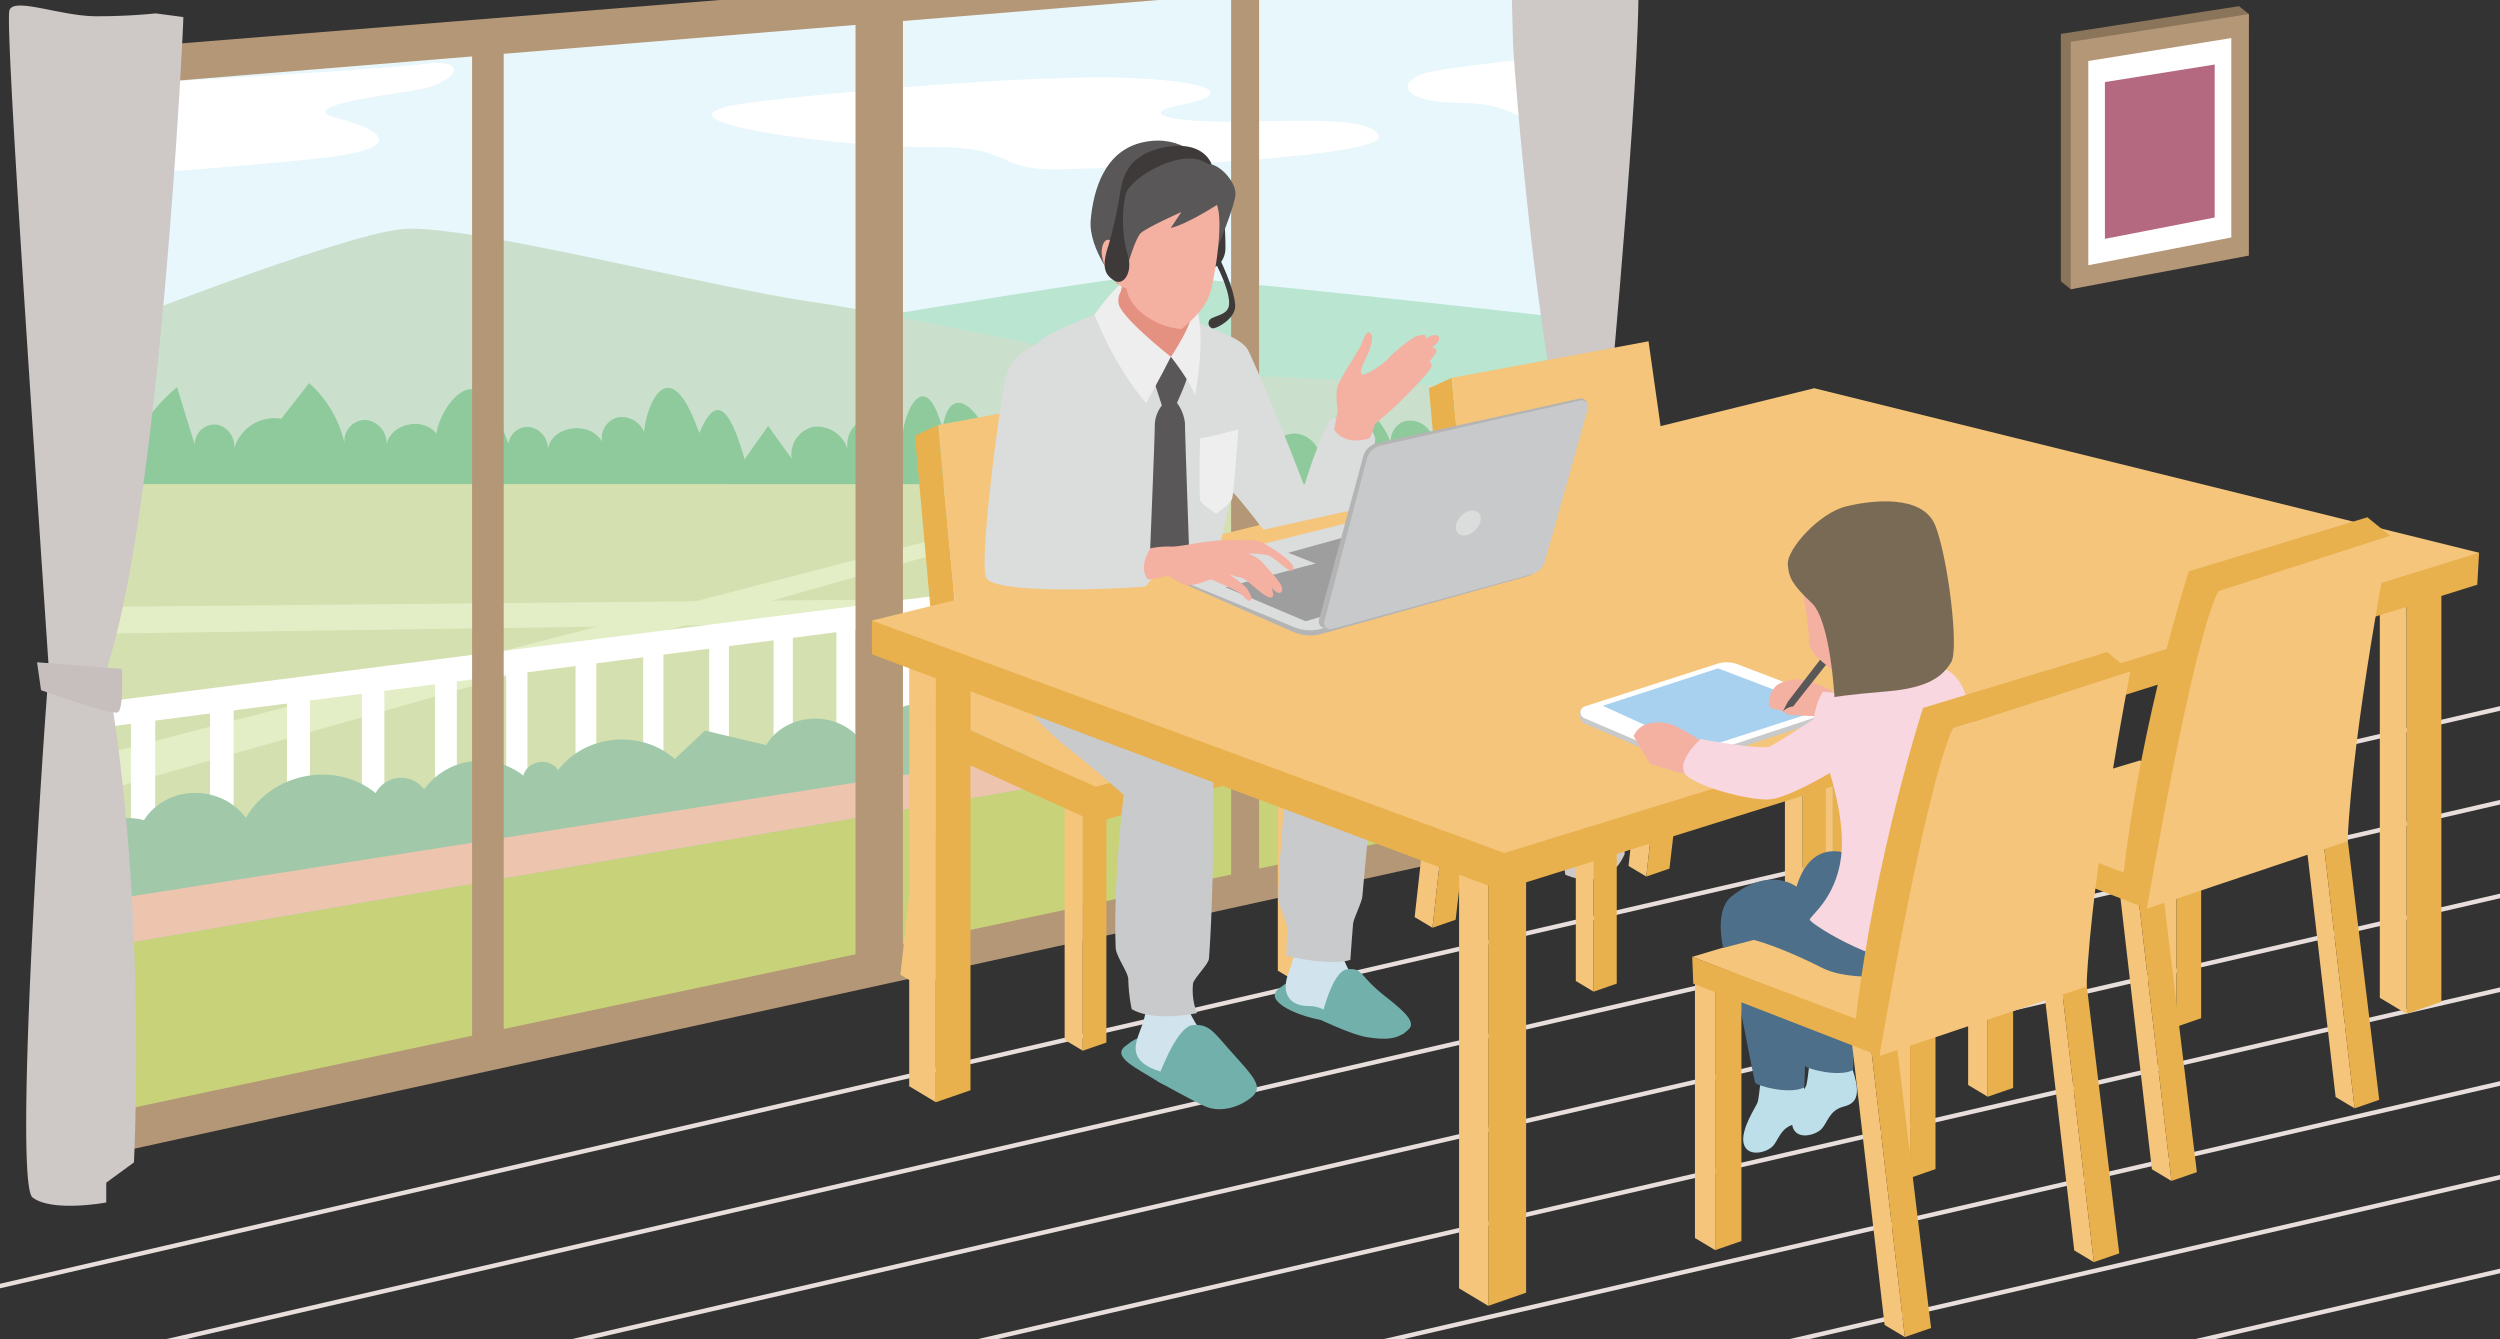 <svg xmlns="http://www.w3.org/2000/svg" viewBox="0 0 560 300"><rect x="0" y="0" width="560" height="300" fill="#333333" stroke="none"/><defs><style>.cls-1{fill:#e8f7fc;}.cls-2{fill:#fff;}.cls-3{fill:#bae5d1;}.cls-4{fill:#cae0cc;}.cls-5{fill:#8eca9b;}.cls-6{fill:#d4e0af;}.cls-7{fill:#e3eec6;}.cls-8{fill:#a1c9a9;}.cls-9{fill:#edc4ae;}.cls-10{fill:#c8d379;}.cls-11{fill:#b49776;}.cls-12{fill:#cec8c6;}.cls-13{fill:#fff9b4;}.cls-14{fill:#c6bfbd;}.cls-15{fill:#e8dfdd;}.cls-16{fill:#8a745a;}.cls-17{fill:#b56980;}.cls-18{fill:#bddfe9;}.cls-19{fill:#4d6f8a;}.cls-20{fill:#f4c57a;}.cls-21{fill:#e8b14d;}.cls-22{fill:#72b0ab;}.cls-23{fill:#d1e3ed;}.cls-24{fill:#c9cacc;}.cls-25{fill:#b4b4b5;}.cls-26{fill:#dbdcdc;}.cls-27{fill:#9e9e9f;}.cls-28{fill:#595757;}.cls-29{fill:#eeeeef;}.cls-30{fill:#3e3a39;}.cls-31{fill:#e59182;}.cls-32{fill:#f4b0a1;}.cls-33{fill:#c8c9ca;}.cls-34{fill:#a8d0ef;}.cls-35{fill:#f9d7e0;}.cls-36{fill:#796a56;}</style></defs><g id="レイヤー_2" data-name="レイヤー 2"><g id="レイヤー_1-2" data-name="レイヤー 1"><polygon class="cls-1" points="20.7 17.53 20.7 257.41 353.71 179.55 353.71 0 217.09 0 20.7 17.53"/><path class="cls-2" d="M24,19.07s60.45-3.34,71.08-4.75,7.3,4.39-2,5.87S65.87,24,75.83,26.57s16,6.85-5.31,9-43.18,3.62-43.18,3.62Z"/><path class="cls-2" d="M169.27,22.83c27.61-3.3,67.76-6.27,85.69-5.29s20.59,3.79,10,5.87-2.66,3.84,10,3.87,32.55-1.55,33.88,3.18-53.81,7-70.41,7.46-10-5.2-30.56-5S138.72,26.48,169.27,22.83Z"/><path class="cls-2" d="M358.59,11.44s-29.9,3-37.87,4.58-8,6.88,6,7,13.29,5.38,23.91,6S358.59,11.44,358.59,11.44Z"/><path class="cls-3" d="M166,76.06c2.66-.52,83-14.08,91-14.31s99.64,10.11,99.64,10.11V95.8l-180,2.79Z"/><path class="cls-4" d="M21.81,74.16S76.28,52.53,90.23,51.3s68.41,13,91.66,16.32,76.39,16.15,95,16.5,81,4.44,81,4.44l-2.63,19.89c-2.66-.14-335.47,24.12-335.47,24.12Z"/><path class="cls-5" d="M24.88,112.05A44.9,44.9,0,0,1,39.64,86.7l4,12.93a4.42,4.42,0,0,1,5.22-4.46,5,5,0,0,1,3.38,6.38A9.32,9.32,0,0,1,63,93.81l6.25-8A25.63,25.63,0,0,1,77.17,99.3a4.7,4.7,0,0,1,4.89-5.23,5.32,5.32,0,0,1,4.5,6.06c.28-5,8-7.09,11.18-3,.9-5.05,4.53-9.55,7.36-9.93s5.94,4.23,8.8,12.25a4.32,4.32,0,0,1,4.82-3.79,4.92,4.92,0,0,1,4,5.07c.67-5.37,9.47-6.64,12.15-1.75a4.8,4.8,0,0,1,3.46-5.48,5.37,5.37,0,0,1,5.93,3.3c.6-6.49,5.74-18.75,12.38.23,3.1-7.37,6.2-8.08,10.14,5.85l5.29-7.46,5.27,7.33a6.28,6.28,0,0,1,5.07-7.15,7.11,7.11,0,0,1,7.52,5.33,6.28,6.28,0,0,1,4.39-7.34,7,7,0,0,1,7.88,4.26c0-4.83,4.93-16.68,8.91-1.83,1.77-11.87,9.54-2.55,9.81,2.29a5.28,5.28,0,0,1,6.36-4.13A6,6,0,0,1,231.5,101l5.31-7.89,4.54,6.41a5.2,5.2,0,0,1,3.83-6,5.84,5.84,0,0,1,6.42,3.74c.38-4.62,2.92-17.45,8.23-.75.45-16.82,9.45,0,8.28,4.46,1.67-2.31,1.56-6.4,3.24-8.71,1.22,2.13,4.22,6,5.45,8.16a3.86,3.86,0,0,1,4.38-3.54,4.39,4.39,0,0,1,3.47,4.82,5.41,5.41,0,0,1,5.64-4.58,6.21,6.21,0,0,1,5.47,5.37c-.46-4.26,3-14.93,7.91-4.91,1.78-10.55,7.81-.6,8.47,3.65a4.86,4.86,0,0,1,2-6.71,5.25,5.25,0,0,1,6.61,3c1.21-3.94,7.92-4,9.69-.17A5.23,5.23,0,0,1,336,91c3.34.43,5.79,4.61,4.46,7.63a15,15,0,0,1,11.88-10.39l3,20.23a456.13,456.13,0,0,1-73.32,11c-28.22,1.92-56.69,1.26-85,1.73-56.7,1-113,6.44-169.16,11.93"/><polygon class="cls-6" points="24.24 108.43 355.29 108.45 355.29 177.98 22.03 233.79 24.24 108.43"/><polygon class="cls-7" points="24.24 135.92 356.37 132.81 355.93 137.22 21.14 141.96 24.24 135.92"/><polygon class="cls-7" points="256.29 108.71 19.82 169.82 19.37 178.22 266.48 107.94 256.29 108.71"/><polygon class="cls-2" points="18.86 157.78 354.77 114.94 354.27 119.93 18.47 163.53 18.86 157.78"/><polygon class="cls-2" points="34.77 208.79 29.33 209.7 29.33 159.12 34.77 158.42 34.77 208.79"/><polygon class="cls-2" points="52.34 205.87 47.04 206.75 47.04 156.84 52.34 156.17 52.34 205.87"/><polygon class="cls-2" points="69.44 203.02 64.28 203.88 64.28 154.63 69.44 153.97 69.44 203.02"/><polygon class="cls-2" points="86.1 200.25 81.07 201.08 81.07 152.48 86.1 151.84 86.1 200.25"/><polygon class="cls-2" points="102.33 197.55 97.43 198.36 97.43 150.39 102.33 149.76 102.33 197.55"/><polygon class="cls-2" points="118.15 194.91 113.38 195.71 113.38 148.34 118.15 147.73 118.15 194.91"/><polygon class="cls-2" points="133.57 192.35 128.92 193.12 128.92 146.35 133.57 145.76 133.57 192.35"/><polygon class="cls-2" points="148.61 189.84 144.07 190.6 144.07 144.41 148.61 143.83 148.61 189.84"/><polygon class="cls-2" points="163.28 187.4 158.86 188.14 158.86 142.51 163.28 141.95 163.28 187.4"/><polygon class="cls-2" points="177.6 185.02 173.28 185.74 173.28 140.67 177.6 140.11 177.6 185.02"/><polygon class="cls-2" points="191.58 182.69 187.36 183.39 187.36 138.86 191.58 138.32 191.58 182.69"/><polygon class="cls-2" points="205.23 180.42 201.11 181.1 201.11 137.1 205.23 136.57 205.23 180.42"/><polygon class="cls-2" points="218.56 178.2 214.54 178.87 214.54 135.38 218.56 134.86 218.56 178.2"/><polygon class="cls-2" points="231.59 176.03 227.65 176.69 227.65 133.7 231.59 133.19 231.59 176.03"/><polygon class="cls-2" points="244.31 173.91 240.47 174.55 240.47 132.06 244.31 131.56 244.31 173.91"/><polygon class="cls-2" points="256.75 171.84 253 172.47 253 130.45 256.75 129.97 256.75 171.84"/><polygon class="cls-2" points="268.92 169.82 265.24 170.43 265.24 128.88 268.92 128.41 268.92 169.82"/><polygon class="cls-2" points="280.81 167.84 277.22 168.43 277.22 127.35 280.81 126.89 280.81 167.84"/><polygon class="cls-2" points="292.45 165.9 288.94 166.48 288.94 125.85 292.45 125.39 292.45 165.9"/><polygon class="cls-2" points="303.84 164 300.4 164.58 300.4 124.38 303.84 123.94 303.84 164"/><polygon class="cls-2" points="315.77 161.6 312.31 162.18 312.31 124.79 315.77 124.35 315.77 161.6"/><polygon class="cls-2" points="326.98 159.73 323.6 160.29 323.6 123.35 326.98 122.92 326.98 159.73"/><polygon class="cls-2" points="337.92 157.91 334.62 158.46 334.62 121.94 337.92 121.52 337.92 157.91"/><polygon class="cls-2" points="348.61 156.13 345.38 156.66 345.38 120.57 348.61 120.16 348.61 156.13"/><polygon class="cls-2" points="359.06 154.39 355.91 154.91 355.91 119.23 359.06 118.83 359.06 154.39"/><path class="cls-8" d="M18.35,188.82a12.53,12.53,0,0,1,13.89-5.09c5-7.9,17.12-8.22,22.83-.52,5.89-10.14,20-12.89,29.07-5.56A6.45,6.45,0,0,1,95,176.81a15.6,15.6,0,0,1,22.22-3.09c.93-3.4,5.91-4.18,7.8-1.21,6.09-8,18.48-9.23,26.13-2.5l6.75-6.36,13.74,3.25c4.26-7.21,15.43-8,20.84-1.48,6.21-8.7,19.28-10.86,28-4.55a14.71,14.71,0,0,1,17.73-7.27c1.5-3.1,6.54-3.18,8.21-.12,2.77-5.9,11.77-7.08,16-2.07l12.07-8.65L287.75,147a28.07,28.07,0,0,1,26.59-5.09c4.1-6.56,14.45-7.8,20.08-2.36a6.38,6.38,0,0,1,5.8-4.49c5.8-5,15.66-.31,18.62,6.9s1.18,15.38-.64,22.91c-83,11.77-161.77,22.95-234.59,42.15-32.8,8.64-64.94,19-97.39,17.94l-.92,4.32"/><polygon class="cls-9" points="20.43 202.18 359.73 148.9 359.73 154.4 19.65 212.8 20.43 202.18"/><polygon class="cls-10" points="19.65 212.8 359.73 154.4 359.73 178.86 20.43 257.64 19.65 212.8"/><path class="cls-11" d="M352.41,0V179.62L21,250V19.6L259.51,0H161.24l-149,12V261.22l346.3-75.94V0"/><polygon class="cls-11" points="202.26 216.38 191.64 214.91 191.64 1.75 202.26 0.89 202.26 216.38"/><polygon class="cls-11" points="112.83 235.65 105.75 235.04 105.75 8.28 112.83 8.89 112.83 235.65"/><polygon class="cls-11" points="282.04 196.05 275.77 199.45 275.77 0 282.04 0 282.04 196.05"/><path class="cls-12" d="M338.66,0s.26,9.87.28,10.25c.43,7.89,5.1,67.07,13.17,98.63-6.37,25.86-8.14,80.7-8.14,80.7s1.33,1.4,6,1.65l.66,4.7s9.3,4.5,13.29-4.6c0-28.15-5-83-5-83S366.65,27.5,367,0Z"/><path class="cls-13" d="M359,103.25l-8.42,2.2s-2.65,2.07-2.65,3.4a31.33,31.33,0,0,0,1.33,5.39s5.53,3.72,9.63-6.19Z"/><path class="cls-12" d="M41.07,3.82c0,3.11-5.31,110.56-17.27,146.26,9.3,50.62,6.2,110.3,6.2,110.3l-6.2,4.54v4.44s-12.06,2.24-16.5-1.12,2.77-109.15,3.66-118C6.09,77.73,1.22,5.39,2.11,2.33S13.62,3.65,21.59,3.64A130.81,130.81,0,0,0,34.87,3Z"/><path class="cls-14" d="M8.3,148.35c1.33.07,19,1.48,19,1.48s.45,8.9-.88,9.71S9.19,154.6,9.19,154.6Z"/><polygon class="cls-15" points="560 158.18 0 287.56 0 288.58 560 159.21 560 158.18"/><polygon class="cls-15" points="560 179.18 37.03 300 41.48 300 560 180.21 560 179.18"/><polygon class="cls-15" points="132.38 300 560 201.21 560 200.18 127.93 300 132.38 300"/><polygon class="cls-15" points="223.27 300 560 222.21 560 221.18 218.83 300 223.27 300"/><polygon class="cls-15" points="314.17 300 560 243.21 560 242.18 309.73 300 314.17 300"/><polygon class="cls-15" points="405.07 300 560 264.21 560 263.18 400.63 300 405.07 300"/><polygon class="cls-15" points="495.97 300 560 285.21 560 284.18 491.52 300 495.97 300"/><polygon class="cls-16" points="461.63 7.59 461.63 63.01 463.84 64.79 501.53 55.48 503.75 3.16 501.53 1.38 461.63 7.59"/><polygon class="cls-11" points="463.84 9.36 463.84 64.79 503.75 57.25 503.75 3.16 463.84 9.36"/><polygon class="cls-2" points="467.78 13.66 467.78 59.41 499.81 53.19 499.81 8.53 467.78 13.66"/><polygon class="cls-17" points="471.5 18.38 471.5 53.5 496.09 48.72 496.09 14.45 471.5 18.38"/><path class="cls-18" d="M405.47,233.81c.28,1.68-.57,8.42-.85,9.27s-3.94,6.18-3.09,9.27,5.06,2,6.47.56,1.69-4.21,5.06-5.06,4.22-3.37.29-12.36C410.63,229.3,405.47,233.81,405.47,233.81Z"/><path class="cls-19" d="M399,213s4.78,24.73,5.06,25.57,7.88,2.81,11,1.13c.57-7.87-.28-23.61-.28-23.61Z"/><path class="cls-18" d="M394.54,237.67c.28,1.68-.56,8.43-.84,9.27s-3.94,6.18-3.1,9.27,5.07,2,6.47.56,1.69-4.21,5.07-5,4.22-3.38.28-12.37C399.71,233.16,394.54,237.67,394.54,237.67Z"/><path class="cls-19" d="M388.07,216.88s4.78,24.72,5.06,25.56,7.88,2.81,11,1.13c.56-7.87-.28-23.6-.28-23.6Z"/><polygon class="cls-20" points="404.79 101.52 404.79 194.93 410.58 198.4 410.58 105.57 404.79 101.52"/><polygon class="cls-21" points="410.58 198.4 418.11 195.8 418.11 106.44 410.58 105.57 410.58 198.4"/><polygon class="cls-20" points="256.77 150.41 250.51 206.66 254.58 209.09 260.83 153.25 256.77 150.41"/><polygon class="cls-21" points="254.58 209.09 259.87 207.26 266.12 153.86 260.83 153.25 254.58 209.09"/><polygon class="cls-20" points="238.48 167.34 238.48 232.92 242.54 235.36 242.54 170.19 238.48 167.34"/><polygon class="cls-21" points="242.54 235.36 247.83 233.53 247.83 170.8 242.54 170.19 242.54 235.36"/><polygon class="cls-20" points="207.94 162.09 201.69 218.34 205.75 220.77 212.01 164.93 207.94 162.09"/><polygon class="cls-21" points="205.75 220.77 211.04 218.95 217.29 165.54 212.01 164.93 205.75 220.77"/><polygon class="cls-20" points="286.23 151.85 286.23 217.43 290.29 219.86 290.29 154.69 286.23 151.85"/><polygon class="cls-21" points="290.29 219.86 295.58 218.04 295.58 155.3 290.29 154.69 290.29 219.86"/><polygon class="cls-21" points="210.13 95.2 216.5 163.16 245.54 176.27 245.54 184.22 211.32 168.72 204.96 97.59 210.13 95.2"/><polygon class="cls-20" points="210.13 95.2 255.09 86.86 262.65 140.11 305.23 159.18 245.54 176.27 216.5 163.16 210.13 95.2"/><polygon class="cls-21" points="245.54 176.27 245.54 184.22 304.43 167.13 305.23 159.18 245.54 176.27"/><polygon class="cls-20" points="370.92 138.78 364.79 193.97 368.77 196.35 374.91 141.57 370.92 138.78"/><polygon class="cls-21" points="368.77 196.35 373.96 194.56 380.09 142.17 374.91 141.57 368.77 196.35"/><polygon class="cls-20" points="352.98 155.4 352.98 219.74 356.97 222.13 356.97 158.19 352.98 155.4"/><polygon class="cls-21" points="356.97 222.13 362.15 220.33 362.15 158.79 356.97 158.19 356.97 222.13"/><polygon class="cls-20" points="323.02 150.25 316.88 205.43 320.87 207.82 327.01 153.03 323.02 150.25"/><polygon class="cls-21" points="320.87 207.82 326.06 206.02 332.19 153.63 327.01 153.03 320.87 207.82"/><polygon class="cls-20" points="399.82 140.2 399.82 204.53 403.81 206.92 403.81 142.99 399.82 140.2"/><polygon class="cls-21" points="403.81 206.92 408.99 205.13 408.99 143.59 403.81 142.99 403.81 206.92"/><polygon class="cls-21" points="325.17 84.63 331.41 151.29 359.91 164.16 359.91 171.95 326.34 156.75 320.09 86.97 325.17 84.63"/><polygon class="cls-20" points="325.17 84.63 369.27 76.45 376.69 128.68 418.46 147.39 359.91 164.16 331.41 151.29 325.17 84.63"/><polygon class="cls-21" points="359.91 164.16 359.91 171.95 417.68 155.19 418.46 147.39 359.91 164.16"/><path class="cls-22" d="M259.17,242.13c-4.55-2.87-10.15-5.36-7.16-7.75s4.77-3.27,11.94-.59,16.71,8.05,16.41,10.13S264.84,245.71,259.17,242.13Z"/><path class="cls-22" d="M295.87,228.47c-6.56-1.24-12.53-4.52-9.54-6.9s4.77-3.28,11.93-.6S315,229,314.68,231.11,302.46,229.72,295.87,228.47Z"/><path class="cls-23" d="M256.78,224.55c0,4.48-2.09,6.85-2.38,9.83s2.38,4.77,5.67,5.67,3.58,3.87,8.35,5.06,10.15-4.76,10.15-4.76-10.75-7.75-12.83-15.8S256.78,221.27,256.78,224.55Z"/><path class="cls-23" d="M291.3,208.46a91.86,91.86,0,0,1-2.68,9.53c-1.09,2.84-.9,5.67,1.79,6.86s4.17-.6,8,2.68,6.57,2.68,9.55,2.38,6.27-2.68,5.08-3.57-11.64-4.77-12.84-14.9S291,206.37,291.3,208.46Z"/><path class="cls-24" d="M229.33,155.7c.27,3.48,4.77,7.75,10.74,12.52s11.64,9.84,11.64,9.84-2.4,20-1.79,34.27c.08,1.85,2.71,5.38,2.81,6.92a37.68,37.68,0,0,0,.77,6.79c5.07,3,14.62.89,14.62.89a14.28,14.28,0,0,1-.89-6.55c.08-1.1,3.48-4.37,3.58-5.67,1.11-14.89,1.11-39.21.89-42.61-.29-4.77-13.13-22.65-13.13-22.65s29.25,15.2,30.14,15.49c.65.22-2,21.08-2.38,36.36,0,1.29,2,5.44,2,6.53-.1,3.84-.17,6.29-.17,6.29s9.85,2.38,14.32.89c.11-1.68.41-5.62.6-8,.09-1.23,2-4.91,2.09-6.26,1.56-17.21,3.52-37,3.28-39.64-.3-3.28-37.6-28.31-37.6-28.31l-40.29,4.77S228.43,144.08,229.33,155.7Z"/><polygon class="cls-20" points="203.66 147.06 203.66 243.32 209.63 246.9 209.63 151.24 203.66 147.06"/><polygon class="cls-21" points="209.63 246.9 217.39 244.22 217.39 152.13 209.63 151.24 209.63 246.9"/><polygon class="cls-20" points="326.83 183.32 326.83 288.59 333.36 292.51 333.36 187.88 326.83 183.32"/><polygon class="cls-21" points="333.36 292.51 341.85 289.57 341.85 188.86 333.36 187.88 333.36 292.51"/><polygon class="cls-20" points="533.08 126.87 533.08 223.51 539.08 227.1 539.08 131.06 533.08 126.87"/><polygon class="cls-21" points="539.08 227.1 546.87 224.4 546.87 131.96 539.08 131.06 539.08 227.1"/><polygon class="cls-21" points="195.31 139.01 195.31 146.56 336.16 199.42 554.91 130.97 555.31 123.82 195.31 139.01"/><polygon class="cls-20" points="195.31 139.01 406.39 86.96 555.31 123.82 336.96 191.07 195.31 139.01"/><path class="cls-22" d="M259.17,242.13s4.18-12.22,8.06-12.51,4.47,1.49,10.14,7.74c4.4,4.85,5.38,6.56,2.69,8.65s-6.86,3.28-10.15,1.79S259.17,242.13,259.17,242.13Z"/><path class="cls-22" d="M295.87,228.47s2.4-11.1,6-11.37,2.34,1.36,8.65,6.26c4.75,3.69,6.47,5.76,5.07,7.15-2.21,2.21-4.77,2.58-9.55,1.79C302.75,231.75,295.87,228.47,295.87,228.47Z"/><path class="cls-25" d="M264.37,126.86l46.07-10.7a9.53,9.53,0,0,1,5.42.23l26.69,9.11a1.82,1.82,0,0,1-.09,3.48l-46.39,13a9.58,9.58,0,0,1-6.23-.36l-25.72-11.33A1.82,1.82,0,0,1,264.37,126.86Z"/><path class="cls-26" d="M264.37,126.45,310.44,115a9.71,9.71,0,0,1,5.42.23l26.69,9.12a1.82,1.82,0,0,1-.09,3.47l-46.39,13a9.52,9.52,0,0,1-6.23-.36L264.12,129.9A1.82,1.82,0,0,1,264.37,126.45Z"/><polygon class="cls-27" points="297.22 127.24 288.56 123.82 300.95 120.39 309.16 123.67 297.22 127.24"/><polygon class="cls-27" points="274.54 131.56 321.69 119.05 340.64 125.16 292.44 139.16 274.54 131.56"/><path class="cls-26" d="M252.16,62.72c-1.2.15-2.39,2.38-3.29,3.73a20,20,0,0,1-3.73,4c-.59.3-10.29,4-12.23,6S226.49,78.37,225,86s-5.52,38.74-4.18,43.21,35.07,2.33,35.66,2.19,3.39-4.77,3.39-4.77l12.93-2.78S276,111.1,276,110.31s7,8.34,7,8.34l21.68-4.77s2.59-9.73,3.38-15.5c-.79-4.76-9.35-5.76-10.34-4.17a102.25,102.25,0,0,0-5.57,14.7c-2.79-7.74-10.75-26.82-12.54-30.39s-11.14-5.37-11.34-6.76-3.58-6.56-4.77-7.55S252.16,62.72,252.16,62.72Z"/><path class="cls-28" d="M258.08,84.08l2.18,6.75a7.37,7.37,0,0,0-1.59,4.57c0,2.79-1.19,31.4-1.19,31.4l8.95-1.59s-1-28.22-1-30.4a9.26,9.26,0,0,0-1.79-4.57s2.58-5.57,2.58-7-2-5.36-2-5.36l-5.57,1.19A25.1,25.1,0,0,1,258.08,84.08Z"/><path class="cls-29" d="M252.16,62.72c-3,2-7,7.75-7,7.75s4.18,11.22,11.54,19.77c2.39-4,5.57-10.33,5.57-10.33s4.58,5.76,5.38,8.74c1.79-9.14,1.79-18.68-.6-21.86S255.59,60.44,252.16,62.72Z"/><path class="cls-30" d="M274.19,47.42s.4,6.66.3,8.54-1.39,4-3.18,4,1.19-12.32,1.19-12.32Z"/><path class="cls-28" d="M250.32,63.61s-6.57-7.74-6-14.3,3-15.7,11.94-17.49,12.73,4.38,15.12,5,5.37,4,5.37,6.56S272.4,56.26,271.41,59,250.32,63.61,250.32,63.61Z"/><path class="cls-31" d="M251.51,61.63A10.54,10.54,0,0,1,251,65.4a4,4,0,0,0-.44,2.54c.44,3.12,11.73,12,11.73,12s4.38-6.56,4.58-9.34S251.51,61.63,251.51,61.63Z"/><path class="cls-32" d="M252.7,59s-4-7.94-5.57-4.37,2.39,9.54,5.18,9.94c.79,5.16,7.16,8.74,12.33,9.14,6.37-5.17,6.54-8,7.36-12.32s1.79-12.32.6-15.5c0,0-6.76,4.37-10.35,5.17l2.39-3.58s-8,3.58-9.15,4.77S252.7,59,252.7,59Z"/><path class="cls-30" d="M248.33,54.87c-1.79,5.27-.62,6.82,1.29,8,2.19,1.29,4.28-2.19,2.89-6.06a29.24,29.24,0,0,1-.4-13.21c1-3.78,12.33-10.43,17.8-7.26,1.1.64,1.5.5,1.5.5s-1.6-5.46-10.35-3.87-9.65,7.25-10.15,10.23A97.81,97.81,0,0,1,248.33,54.87Z"/><path class="cls-30" d="M273.3,58.15s3.18,6.46,3.38,10.23c.16,3-4.18,5.27-5.08,5.17a1.2,1.2,0,0,1-.09-2.29c1.29-.69,3.5-.91,3.78-2.88.39-2.88-2.69-8.84-2.69-8.84Z"/><path class="cls-32" d="M298.86,96.2l.8-4.17s-.6-3.78,0-5.57,4.37-7.55,5-8.74,1.39-4.17,2.39-3-.8,5-1.39,6.16-1.4,3.18-.2,3S310.2,81.3,311,80.3s5-4.57,6.36-5,2.39-.4,2,.59c0,0,1.79-1.39,2.79-.59s-1.39,2.58-1.39,2.58,1.79,0,.59,1.59l-1.19,1.59s1,.2.2,1.59-5.18,5.76-6.77,7.35S308,95,308,95a27.82,27.82,0,0,1-1.19,3.18C302.84,99.38,300.05,98.19,298.86,96.2Z"/><path class="cls-29" d="M276,111.7c-.44,1.32-3.58,3.37-3.58,3.37s-3.38-2.18-3.58-3-.2-8.54,0-13.9c2.78-.4,8.55-2,8.55-2S276.38,110.5,276,111.7Z"/><path class="cls-32" d="M257.68,122.82a21,21,0,0,1,4.57-.39c1.4.19,8.36-1.4,11.74-1.4s7-.39,8.56.4,7.56,4.37,7.16,6-3.78-2.38-5.57-3a14.94,14.94,0,0,0-4.58-.4A8.06,8.06,0,0,1,283,126.2c1,1.39,4.77,4.77,4.17,6.16s-2.38-.8-2.38-.8,1.19,2.79-.6,2.19-5-4.17-6.17-4.37a18.44,18.44,0,0,1-2.78-.8s3.58,2.39,4.17,3.38,1.4,2.39.6,2.58-1.39-1.19-2.78-2-6-2.78-6-2.78-4.18,1.78-5.77,1.19a26.5,26.5,0,0,1-3.78-2,24,24,0,0,1-4.58.8C254.89,127,257.68,122.82,257.68,122.82Z"/><path class="cls-25" d="M295.44,138.91l9.91-36.63a4.16,4.16,0,0,1,3.12-3l45.36-10A1.4,1.4,0,0,1,355.49,91l-10.62,34.4a4.18,4.18,0,0,1-2.91,2.88L297.17,140.6A1.4,1.4,0,0,1,295.44,138.91Z"/><path class="cls-33" d="M296.64,139.21l9.52-36.4a4.16,4.16,0,0,1,3.12-3L354.06,89.7a1.41,1.41,0,0,1,1.66,1.74l-9.66,34.28a4.14,4.14,0,0,1-2.91,2.89L298.36,140.9A1.39,1.39,0,0,1,296.64,139.21Z"/><ellipse class="cls-26" cx="328.91" cy="117.16" rx="3.25" ry="2.26" transform="translate(14.72 269.45) rotate(-45.47)"/><path class="cls-33" d="M354.9,162.06l19.9,8.53a6.82,6.82,0,0,0,4.83.2l30.6-10.1c1.21-.44,1.26-3.32.07-3.82L389.22,150a6.87,6.87,0,0,0-4.54-.13l-30,8.82C353.43,159.08,353.71,161.55,354.9,162.06Z"/><path class="cls-2" d="M354.9,160.87l19.9,8.52a6.82,6.82,0,0,0,4.83.21l30.6-10.1a1.41,1.41,0,0,0,.07-2.63l-21.08-8.07a6.93,6.93,0,0,0-4.54-.12L355,158.23A1.41,1.41,0,0,0,354.9,160.87Z"/><polygon class="cls-34" points="359.03 158.09 380.44 167.88 408.61 158.77 384.84 149.71 359.03 158.09"/><polygon class="cls-20" points="483.29 170.22 483.29 227.44 487.54 229.99 487.54 173.19 483.29 170.22"/><polygon class="cls-21" points="487.54 229.99 493.06 228.08 493.06 173.82 487.54 173.19 487.54 229.99"/><polygon class="cls-20" points="515.42 178.8 523.18 245.73 527.43 248.27 519.67 181.77 515.42 178.8"/><polygon class="cls-21" points="527.43 248.27 532.95 246.36 525.19 182.4 519.67 181.77 527.43 248.27"/><polygon class="cls-20" points="440.86 183.99 440.86 243.04 445.24 245.67 445.24 187.05 440.86 183.99"/><polygon class="cls-21" points="445.24 245.67 450.94 243.7 450.94 187.71 445.24 187.05 445.24 245.67"/><polygon class="cls-20" points="474.02 192.84 482.02 261.91 486.4 264.53 478.4 195.91 474.02 192.84"/><polygon class="cls-21" points="486.4 264.53 492.1 262.56 484.1 196.56 478.4 195.91 486.4 264.53"/><polygon class="cls-20" points="440.27 182 482.25 198.37 519.51 184.92 479.33 170.35 440.27 182"/><path class="cls-20" d="M496.92,132.42s-16.43,33.34-16,71.11l44.94-15.08c1.16-26,9.54-68.45,9.54-68.45Z"/><path class="cls-21" d="M440.27,182l.22,5.83,40.41,15.7s10.19-59.9,16-71.11L535.38,120l-5.09-4.13-40,12.11s-10.47,32.16-14.59,67.48Z"/><polygon class="cls-20" points="379.06 214.33 422.38 231.22 460.84 217.33 419.37 202.29 379.06 214.33"/><path class="cls-19" d="M402.41,198.62s-6-4.77-14.62,2.24C383.92,204,386,212.33,386,212.33l6.86-1.79c6.1,1.63,13.75,5.48,15.47,6.34,3.94,2,12.94,2.81,18.85.28S441.81,204,440.4,202.55s-22.23-9.84-26.16-11.24S405,190.19,402.41,198.62Z"/><path class="cls-32" d="M382,166.62a57.11,57.11,0,0,0-7.35-4.27,9.35,9.35,0,0,0-6.19,0,4.93,4.93,0,0,0-2.53,2.53l3.66,6.18s3.65,1.12,5.34,1.68a49.09,49.09,0,0,0,6.19,1.13Z"/><path class="cls-32" d="M405.26,152.63a8.63,8.63,0,0,0-6.75.56c-1.69.84-2.53,3.65-2.25,4.77s2.25.85,3.09,1.41a4.24,4.24,0,0,0,2.82.84c1.4,0,9.25.63,9.25.63l-1.1-6.25S407,153.19,405.26,152.63Z"/><path class="cls-28" d="M408.83,146.32l-8.36,10.88-1.12,2.17a3.93,3.93,0,0,1,2.32-1.13c3.13-4,8.5-10.73,8.8-11.18S409.44,145.37,408.83,146.32Z"/><path class="cls-35" d="M420.47,156.6s-11.64-1.79-12.09-1.64-2.83,5.51-1.64,7.15,9.4,4.17,10.15,4.47S420.47,156.6,420.47,156.6Z"/><path class="cls-35" d="M409.88,173.14s3.54,10.6,2.53,18.78c-1.19,9.68-7.36,13.45-7,14.15.6,1.19,16.71,11.33,26.26,9.54s23-10.13,22.38-14-10.89-35.76-12.38-41.42S438.82,149,431.36,149s-14.32,4.62-15.81,5.81-17,11.47-19.1,12.37-15.52-1.64-15.52-1.64-6.87,6.11-2.39,8.79,13.13,4.77,17.31,4.77S409.88,173.14,409.88,173.14Z"/><path class="cls-32" d="M403,127.39a52.85,52.85,0,0,0,1.05,6.56,62.1,62.1,0,0,1,1.19,9.83c.15,2.84,3.58,4.77,5.07,6.26s5.37,1.05,6.87,1.34,6.56-5.21,6.86-12.51-2.83-13.27-5.67-15.35S404.5,124.71,403,127.39Z"/><path class="cls-36" d="M400.47,126.35c.19,3.2,1.2,4.77,5.38,8.74s5.07,21.06,5.07,21.06,2.29-.49,11.84-1.29,12.53-3.58,14.32-6.56-.79-23.64-3.58-30.59-14-5.75-20-4.27S400.28,123,400.47,126.35Z"/><polygon class="cls-20" points="423.46 202.16 423.46 261.22 427.85 263.85 427.85 205.22 423.46 202.16"/><polygon class="cls-21" points="427.85 263.85 433.55 261.88 433.55 205.88 427.85 205.22 427.85 263.85"/><polygon class="cls-20" points="456.62 211.02 464.63 280.09 469.01 282.72 461.01 214.08 456.62 211.02"/><polygon class="cls-21" points="469.01 282.72 474.71 280.75 466.7 214.74 461.01 214.08 469.01 282.72"/><polygon class="cls-20" points="379.67 216.37 379.67 277.32 384.19 280.03 384.19 219.53 379.67 216.37"/><polygon class="cls-21" points="384.19 280.03 390.08 278 390.08 220.21 384.19 219.53 384.19 280.03"/><polygon class="cls-20" points="413.89 225.51 422.15 296.79 426.68 299.5 418.42 228.67 413.89 225.51"/><polygon class="cls-21" points="426.68 299.5 432.56 297.47 424.3 229.35 418.42 228.67 426.68 299.5"/><path class="cls-20" d="M437.53,163.16s-17,34.4-16.54,73.38L467.37,221c1.2-26.82,9.85-70.63,9.85-70.63Z"/><path class="cls-21" d="M379.06,214.33l.23,6,41.7,16.2s10.52-61.82,16.54-73.38l39.69-12.82L472,146.07l-41.24,12.5s-10.8,33.2-15.06,69.64Z"/></g></g></svg>
